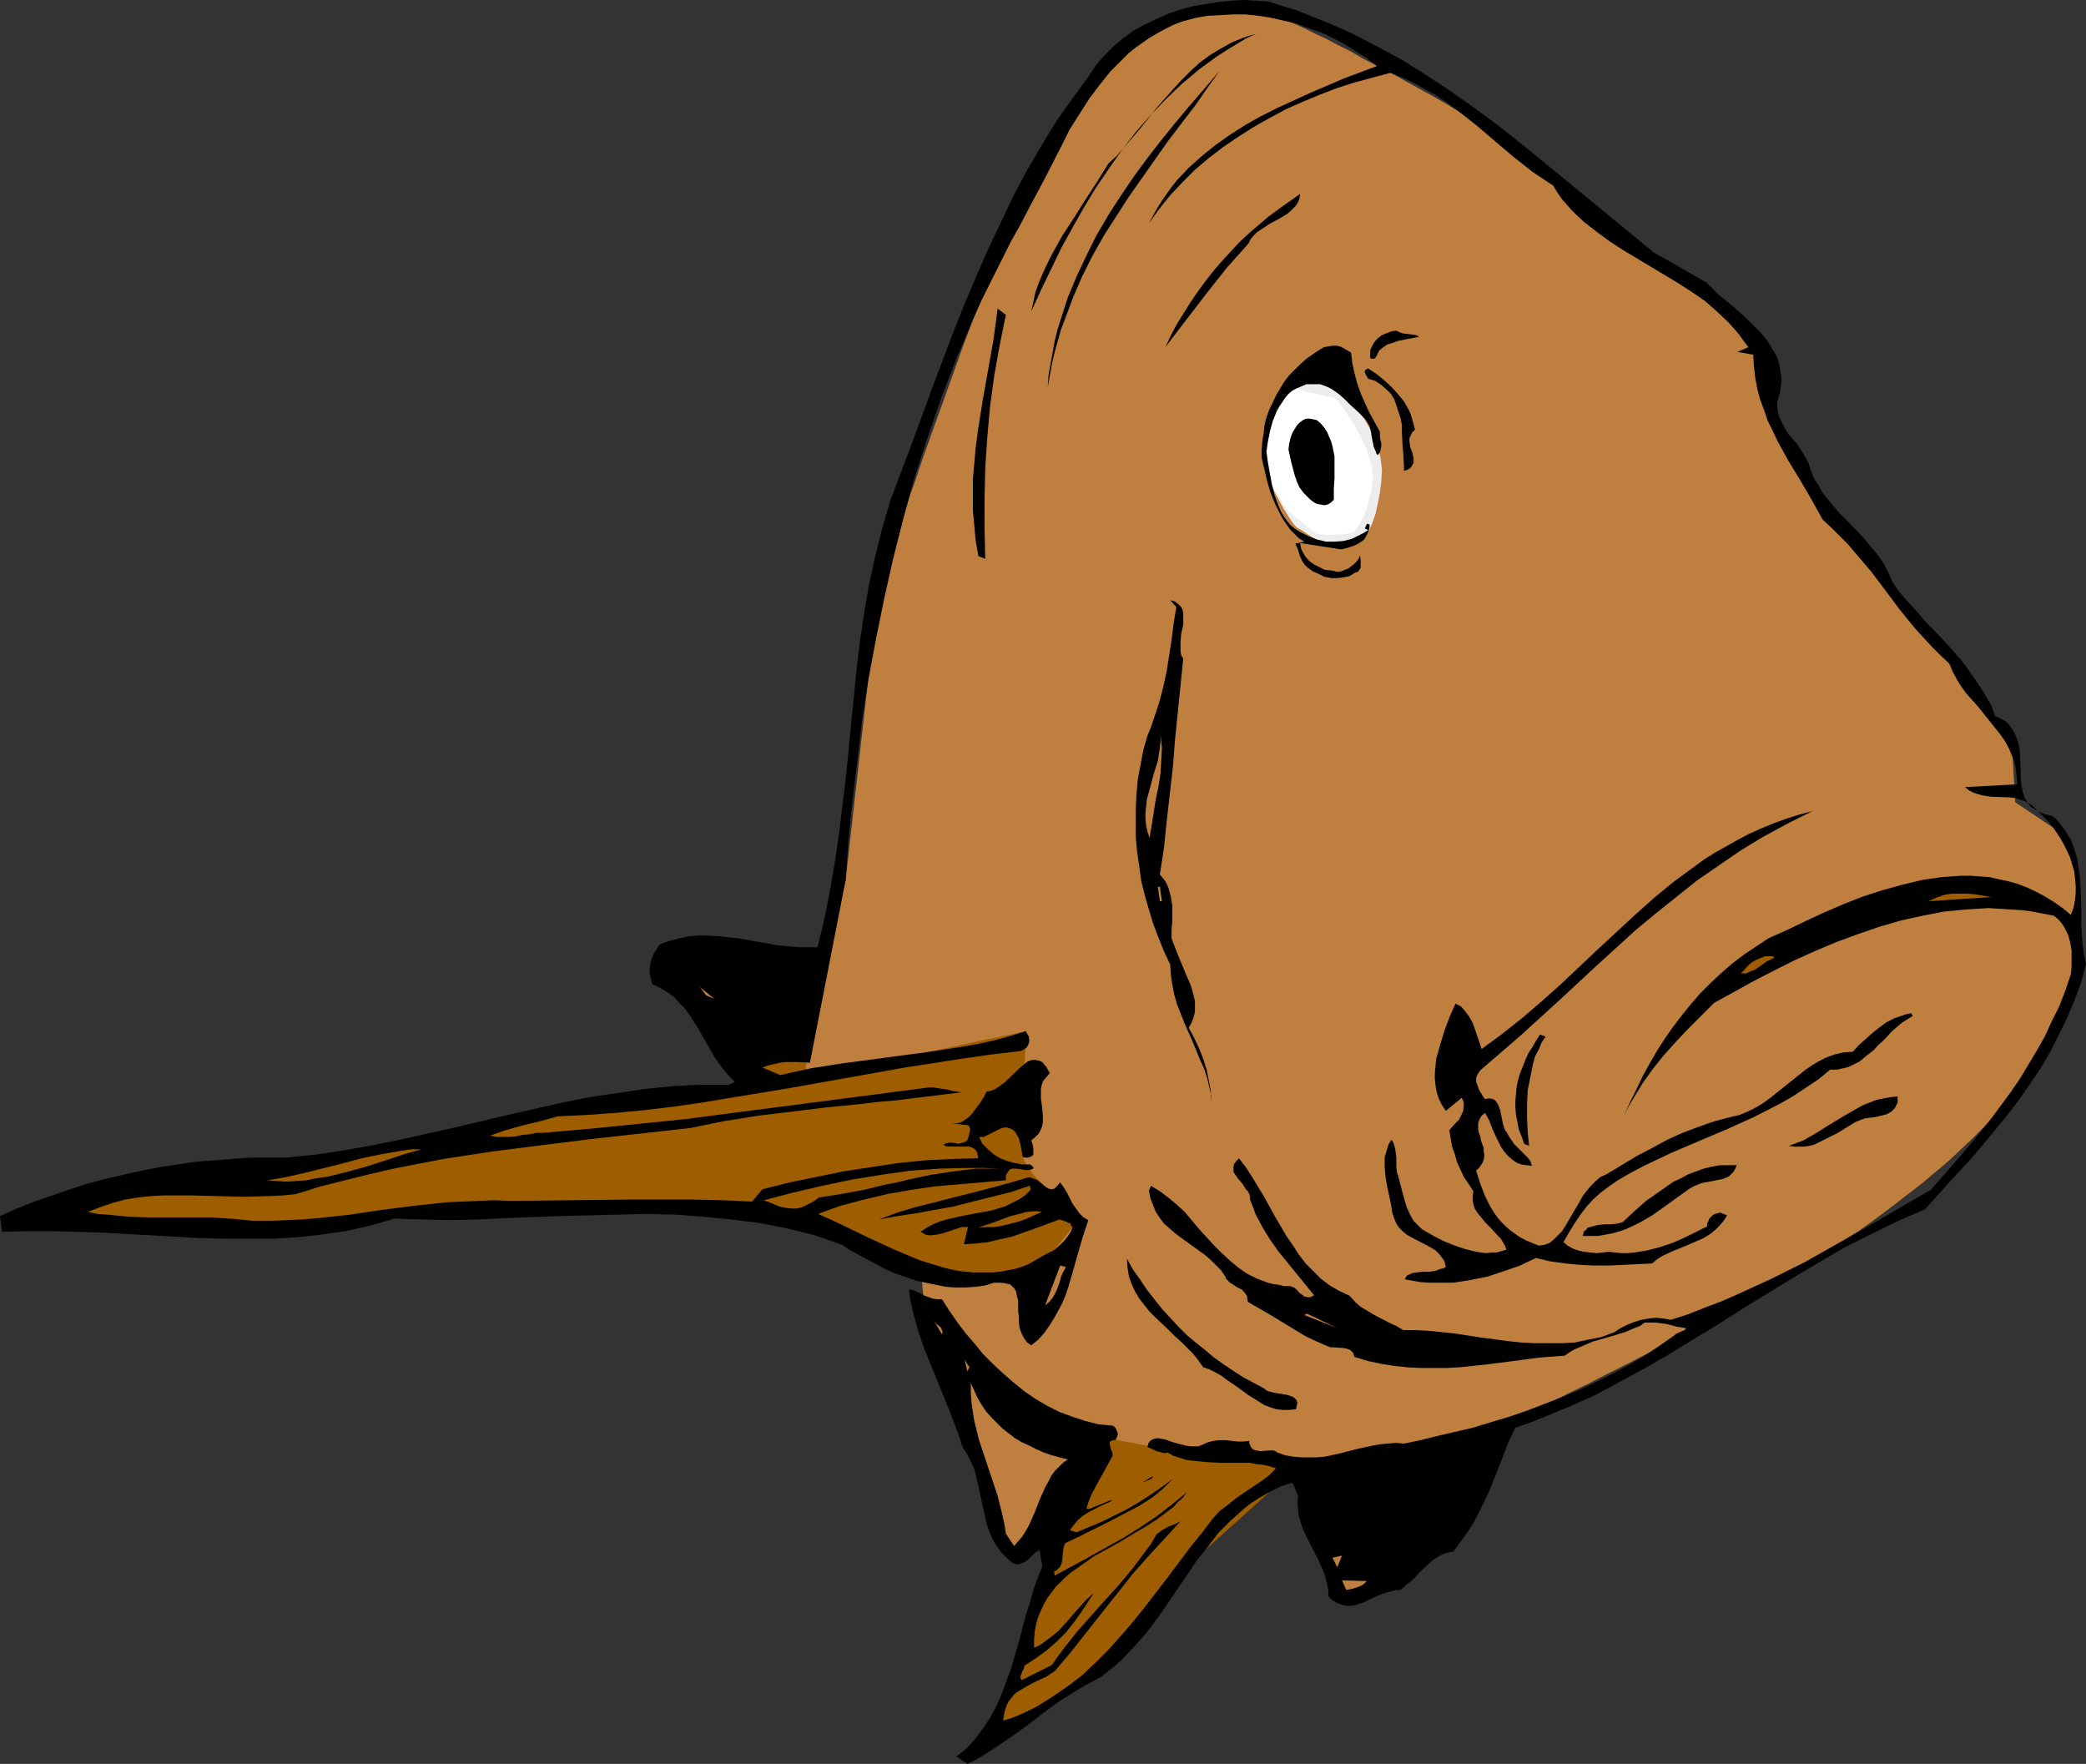 <?xml version="1.0" encoding="UTF-8" standalone="no"?>
<svg
   version="1.0"
   width="129.724mm"
   height="109.689mm"
   id="svg36"
   sodipodi:docname="Grouper 1.wmf"
   xmlns:inkscape="http://www.inkscape.org/namespaces/inkscape"
   xmlns:sodipodi="http://sodipodi.sourceforge.net/DTD/sodipodi-0.dtd"
   xmlns="http://www.w3.org/2000/svg"
   xmlns:svg="http://www.w3.org/2000/svg">
  <rect width="100%" height="100%" fill="#333333" stroke="none"/>
  <sodipodi:namedview
     id="namedview36"
     pagecolor="#ffffff"
     bordercolor="#000000"
     borderopacity="0.25"
     inkscape:showpageshadow="2"
     inkscape:pageopacity="0.0"
     inkscape:pagecheckerboard="0"
     inkscape:deskcolor="#d1d1d1"
     inkscape:document-units="mm" />
  <defs
     id="defs1">
    <pattern
       id="WMFhbasepattern"
       patternUnits="userSpaceOnUse"
       width="6"
       height="6"
       x="0"
       y="0" />
  </defs>
  <path
     style="fill:#9e5e00;fill-opacity:1;fill-rule:evenodd;stroke:none"
     d="m 259.368,329.43 -9.05,26.658 -8.726,30.213 -11.312,25.85 6.949,-4.524 v -0.162 l 0.323,-0.162 0.323,-0.162 0.485,-0.323 0.646,-0.485 0.808,-0.646 0.808,-0.485 0.97,-0.646 0.97,-0.808 1.131,-0.808 2.262,-1.616 2.586,-1.939 2.586,-1.777 5.171,-4.039 2.586,-1.777 2.262,-1.777 0.97,-0.808 0.97,-0.646 0.808,-0.808 0.808,-0.485 0.485,-0.646 0.485,-0.485 0.485,-0.323 0.162,-0.323 0.485,-0.646 0.646,-0.969 0.646,-0.969 0.97,-1.293 0.97,-1.293 0.97,-1.454 2.262,-3.07 2.262,-2.908 0.808,-1.293 0.97,-1.131 0.646,-0.969 0.646,-0.808 0.162,-0.162 0.162,-0.323 v 0 l 0.162,-0.162 24.402,-21.973 -17.776,-6.947 z"
     id="path1" />
  <path
     style="fill:#9e5e00;fill-opacity:1;fill-rule:evenodd;stroke:none"
     d="m 239.653,238.792 -36.36,5.655 -30.219,4.524 5.979,6.947 -25.533,1.131 -0.162,0.162 h -0.485 l -0.808,0.162 -0.97,0.323 -1.454,0.323 -1.616,0.323 -1.778,0.485 -2.262,0.323 -2.424,0.646 -2.586,0.485 -2.909,0.646 -3.07,0.646 -3.394,0.646 -3.555,0.808 -3.717,0.646 -3.878,0.808 -2.101,0.323 -2.101,0.485 -2.262,0.323 -2.424,0.485 -4.848,0.969 -5.171,0.969 -10.504,1.939 -5.171,1.131 -5.01,0.808 -4.848,0.969 -2.262,0.485 -2.101,0.323 -2.101,0.485 -1.939,0.323 -1.778,0.323 -1.616,0.323 -1.616,0.323 -1.293,0.162 -1.293,0.323 -0.97,0.162 -0.808,0.162 -0.485,0.162 h -0.323 -0.162 l -43.47,8.563 7.434,2.908 39.592,1.131 h 0.323 0.162 0.485 l 0.323,-0.162 h 0.646 l 1.293,-0.162 1.616,-0.162 1.939,-0.162 2.101,-0.162 2.424,-0.162 2.586,-0.323 2.586,-0.162 5.818,-0.323 5.818,-0.485 5.656,-0.323 h 1.454 l 1.616,-0.162 3.232,-0.162 3.717,-0.162 3.878,-0.162 16.483,-0.485 3.878,-0.323 h 3.717 l 3.394,-0.162 3.07,-0.162 h 1.454 l 1.131,-0.162 h 1.293 0.97 0.808 l 0.646,-0.162 h 0.485 0.323 2.586 0.97 l 1.131,0.162 h 1.293 1.454 l 2.909,0.323 3.394,0.162 6.949,0.323 3.555,0.323 3.394,0.162 3.07,0.162 1.454,0.162 1.293,0.162 h 1.293 1.131 l 0.97,0.162 h 0.808 l 0.646,0.162 h 0.485 0.485 l 22.139,7.27 16.645,7.917 21.816,-2.1 12.766,-15.995 -6.464,-9.855 v 0 l -0.162,-0.162 -0.162,-0.485 -0.162,-0.485 -0.162,-0.646 -0.162,-0.808 -0.323,-1.454 -0.162,-1.777 -0.323,-1.777 0.162,-1.777 0.162,-0.808 0.162,-0.646 0.323,-0.808 0.162,-0.969 0.162,-1.293 0.162,-1.293 0.323,-3.231 0.162,-3.231 0.162,-3.07 v -1.454 l 0.162,-1.131 v -1.131 -0.808 -0.646 0 z"
     id="path2" />
  <path
     style="fill:#bf7f3f;fill-opacity:1;fill-rule:evenodd;stroke:none"
     d="m 190.526,236.692 8.242,-29.889 7.595,-67.695 v -0.162 -0.162 l 0.162,-0.162 0.162,-0.485 0.162,-0.485 0.162,-0.485 0.162,-0.808 0.323,-0.646 0.323,-0.969 0.323,-0.969 0.323,-0.969 0.323,-1.131 0.808,-2.585 0.97,-2.585 0.97,-3.07 1.131,-3.231 1.131,-3.554 1.293,-3.554 1.293,-3.878 1.293,-3.716 1.454,-4.039 1.454,-4.039 5.979,-16.641 3.07,-8.078 1.454,-3.878 1.616,-3.716 1.293,-3.716 1.454,-3.393 1.454,-3.231 1.293,-2.908 1.293,-2.747 1.131,-2.423 1.131,-2.1 0.485,-0.808 0.485,-0.969 4.04,-6.301 3.717,-6.301 2.101,-3.07 1.939,-2.908 2.101,-2.747 1.939,-2.747 2.101,-2.585 2.262,-2.262 2.262,-2.1 2.262,-1.939 2.424,-1.616 2.586,-1.454 2.586,-0.969 1.454,-0.485 1.454,-0.323 1.293,-0.323 1.131,-0.323 1.293,-0.323 0.97,-0.323 0.97,-0.162 0.97,-0.485 1.454,-0.485 1.616,-0.485 1.454,-0.323 1.454,-0.323 1.778,0.162 0.97,0.162 0.97,0.162 1.131,0.323 1.293,0.323 1.293,0.485 1.454,0.485 1.616,0.646 1.778,0.808 1.939,0.808 2.101,0.969 2.262,1.131 2.424,1.131 2.747,1.454 2.909,1.454 3.07,1.777 3.394,1.777 3.555,1.777 3.394,1.939 3.232,1.777 3.232,1.777 3.07,1.777 2.909,1.777 2.909,1.777 2.747,1.777 2.586,1.616 2.586,1.616 2.424,1.616 2.262,1.616 2.262,1.616 2.101,1.454 2.101,1.293 1.778,1.454 1.778,1.293 1.778,1.293 1.454,1.131 1.454,1.131 1.293,0.969 1.293,0.969 1.131,0.969 0.97,0.808 0.97,0.646 0.646,0.646 0.646,0.646 0.646,0.323 0.323,0.485 0.323,0.323 h 0.162 v 0.162 l 20.846,17.287 14.221,10.825 -0.808,8.886 2.747,12.925 14.059,21.326 40.077,48.631 0.808,14.702 9.373,6.301 v 0.162 l 0.162,0.162 0.323,0.323 0.162,0.323 0.323,0.485 0.485,0.646 0.808,1.454 0.808,1.616 0.808,1.939 0.646,1.939 0.323,2.1 0.162,2.262 0.162,2.262 0.162,2.423 0.162,2.423 v 2.1 0.969 1.454 l 0.162,0.485 v 0.323 0.162 l -0.162,0.485 v 0.646 0.808 l -0.162,1.131 -0.162,1.131 -0.162,1.293 -0.162,1.454 -0.485,3.07 -0.485,3.07 -0.646,2.747 -0.485,1.293 -0.323,1.131 -0.323,0.646 -0.323,0.808 -0.485,0.808 -0.485,0.969 -0.485,1.131 -0.808,1.293 -0.808,1.454 -0.97,1.454 -1.131,1.616 -1.131,1.616 -1.454,1.777 -1.454,1.939 -1.616,1.939 -1.778,2.1 -1.939,2.1 -2.101,2.262 -2.262,2.262 -2.424,2.423 -2.747,2.585 -2.747,2.585 -3.07,2.585 -3.07,2.585 -3.555,2.747 -3.555,2.747 -3.878,2.908 -4.04,2.908 -4.363,2.747 -4.525,3.07 -4.686,2.908 -5.01,3.07 -5.333,3.07 -5.494,3.07 -5.494,3.07 -5.333,2.747 -5.171,2.747 -4.848,2.585 -4.686,2.423 -4.525,2.262 -4.363,2.262 -4.04,1.939 -3.878,1.939 -3.717,1.777 -3.555,1.616 -3.394,1.616 -3.07,1.454 -3.07,1.293 -2.747,1.293 -2.586,0.969 -2.424,1.131 -2.262,0.969 -2.101,0.808 -1.939,0.808 -1.778,0.646 -1.454,0.646 -1.454,0.485 -1.293,0.485 -1.131,0.323 -0.97,0.323 -0.808,0.323 -0.646,0.162 -0.485,0.162 -0.323,0.162 h -0.162 -0.162 l -42.824,-4.847 -25.694,-4.847 h -0.162 l -0.323,-0.323 -0.646,-0.162 -0.97,-0.323 -1.131,-0.485 -1.131,-0.485 -2.747,-1.293 -2.909,-1.293 -2.747,-1.293 -1.131,-0.485 -1.131,-0.646 -0.97,-0.646 -0.646,-0.485 -0.323,-0.162 -0.323,-0.485 -0.485,-0.485 -0.646,-0.485 -0.485,-0.646 -0.808,-0.808 -1.454,-1.454 -1.616,-1.777 -1.778,-1.939 -3.717,-4.039 -1.939,-2.1 -1.778,-1.777 -1.454,-1.777 -1.454,-1.616 -0.646,-0.646 -0.646,-0.646 -0.485,-0.646 -0.323,-0.485 -0.485,-0.323 -0.162,-0.162 -0.162,-0.323 v 0 l -0.808,-8.078 24.563,4.201 11.15,-14.056 0.97,-3.393 v -0.162 l -0.485,-0.162 -0.485,-0.485 -0.808,-0.485 -0.808,-0.646 -0.97,-0.808 -0.97,-0.808 -1.131,-0.969 -2.262,-2.1 -2.101,-2.1 -0.808,-1.131 -0.808,-1.131 -0.646,-1.131 -0.485,-1.131 -0.162,-1.131 -0.323,-1.131 -0.162,-2.423 v -2.585 l 0.162,-2.585 0.323,-2.1 0.162,-0.969 v -0.808 l 0.162,-0.646 0.162,-0.485 v -0.323 -0.162 l 0.485,-14.056 -51.874,10.986 z"
     id="path3" />
  <path
     style="fill:#000000;fill-opacity:1;fill-rule:evenodd;stroke:none"
     d="m 401.091,66.403 1.454,1.454 1.454,1.454 1.778,1.454 1.616,1.293 3.394,3.07 1.616,1.616 1.616,1.616 1.293,1.616 1.131,1.777 1.131,1.939 0.646,1.939 0.323,2.1 0.162,0.969 v 1.131 l -0.162,1.131 -0.162,1.131 -0.323,1.293 -0.323,1.131 v 1.293 l 0.162,1.131 0.323,1.131 0.485,0.969 0.97,1.939 1.293,1.777 1.454,1.616 1.131,1.777 1.131,1.939 0.485,0.969 0.323,1.131 0.808,2.1 1.131,1.777 0.97,1.777 1.293,1.616 2.586,3.07 2.909,2.908 2.747,2.908 2.586,3.07 1.293,1.616 1.131,1.777 0.97,1.939 0.808,1.939 1.454,2.1 1.616,1.939 3.232,3.554 1.616,1.939 1.778,1.777 3.394,3.554 3.232,3.716 1.454,1.939 1.454,2.1 1.454,2.1 1.293,2.1 1.293,2.262 0.97,2.585 1.131,0.485 0.97,0.485 0.808,0.646 0.646,0.808 0.485,0.646 0.485,0.808 0.323,0.808 0.323,0.808 0.485,1.616 0.162,1.939 0.162,3.554 v 1.939 l 0.162,1.616 0.323,1.616 0.485,1.454 0.485,0.808 0.485,0.646 0.485,0.646 0.808,0.485 0.808,0.485 0.97,0.485 1.131,0.323 1.293,0.323 0.97,0.808 0.808,0.969 1.454,1.939 1.131,1.939 0.808,2.1 0.646,2.1 0.323,2.1 0.323,2.262 0.162,2.262 0.162,4.524 v 4.685 l 0.162,2.262 0.162,2.262 0.323,2.262 0.485,2.262 -1.131,4.362 -1.616,4.362 -1.778,4.201 -1.939,3.878 -1.939,3.878 -2.262,3.878 -2.424,3.554 -2.424,3.554 -2.586,3.393 -2.747,3.393 -5.494,6.624 -5.818,6.301 -5.656,6.301 -6.302,2.747 -6.302,3.07 -6.141,3.07 -5.818,3.393 -5.979,3.554 -5.818,3.554 -5.818,3.554 -5.818,3.716 -11.635,7.109 -5.818,3.393 -5.979,3.231 -5.979,3.231 -6.141,2.747 -6.302,2.585 -3.232,1.293 -3.232,1.131 -1.778,3.716 -1.454,3.878 -2.909,7.27 -1.778,3.716 -1.778,3.554 -1.131,1.777 -1.131,1.616 -1.293,1.777 -1.293,1.777 -0.97,0.162 -1.131,0.323 -0.808,0.323 -0.808,0.485 -1.454,0.969 -2.909,2.747 -1.293,1.454 -1.616,1.293 -1.454,1.293 h -1.131 l -1.131,0.323 -2.262,0.646 -2.101,0.969 -2.101,0.969 -0.97,0.323 -0.97,0.323 -1.131,0.162 h -0.97 l -1.131,-0.323 -0.97,-0.323 -1.131,-0.646 -0.97,-0.969 v -1.454 l -0.323,-1.454 -0.323,-1.454 -0.485,-1.454 -1.293,-2.908 -1.454,-2.747 -1.454,-2.908 -0.646,-1.454 -0.485,-1.454 -0.485,-1.616 -0.162,-1.454 -0.162,-1.616 0.162,-1.616 -1.293,-3.07 -2.262,0.646 -2.101,0.969 -1.778,0.969 -1.939,1.131 -1.778,1.131 -1.616,1.293 -1.616,1.454 -1.454,1.293 -2.909,2.908 -2.586,3.393 -2.586,3.231 -2.262,3.393 -2.424,3.554 -2.424,3.554 -2.262,3.231 -2.586,3.393 -2.747,3.07 -2.747,2.908 -1.616,1.454 -1.616,1.293 -1.616,1.293 -1.778,0.969 -2.101,1.131 -1.939,1.131 -3.878,2.423 -3.555,2.585 -3.555,2.747 -3.555,2.585 -3.555,2.423 -3.717,2.423 -1.939,1.131 -1.939,0.969 -2.586,-1.777 1.293,-0.969 1.131,-0.969 2.101,-2.262 1.778,-2.423 1.616,-2.423 1.454,-2.747 1.293,-2.908 1.131,-3.07 1.131,-3.07 1.778,-6.139 1.616,-6.139 0.97,-3.07 0.808,-2.908 0.97,-2.747 1.131,-2.747 -0.646,-3.878 -0.646,0.323 -0.646,0.485 -0.646,0.646 -0.646,0.646 -0.808,0.646 -0.808,0.323 -0.97,0.323 -0.485,-0.162 -0.646,-0.162 -1.454,-1.293 -1.293,-1.293 -1.131,-1.616 -0.97,-1.616 -0.646,-1.616 -0.646,-1.777 -0.808,-3.716 -0.808,-3.716 -0.808,-3.554 -0.485,-1.939 -0.808,-1.777 -0.808,-1.616 -1.131,-1.777 -1.454,-4.362 -1.778,-4.524 -3.717,-9.209 -1.939,-4.685 -1.616,-4.685 -0.646,-2.423 -0.646,-2.423 -0.485,-2.262 -0.323,-2.423 1.131,0.162 0.97,0.485 0.808,0.323 0.808,0.485 0.97,0.323 0.808,0.323 1.131,0.162 h 1.131 l 1.778,2.747 1.778,2.585 1.939,2.585 2.101,2.423 2.101,2.585 2.262,2.262 2.424,2.262 2.424,2.1 2.586,2.1 2.586,1.777 2.747,1.616 2.909,1.454 3.07,1.131 2.909,0.969 3.232,0.808 3.394,0.323 0.323,0.323 0.323,0.323 0.162,0.485 0.162,0.323 0.162,0.485 -0.162,0.485 -0.162,0.485 -0.323,0.485 h -0.485 l -0.485,0.162 -0.162,0.162 -0.162,0.162 v 0.485 l 0.162,0.646 0.162,0.646 0.323,0.646 v 0.646 0.323 l -0.162,0.162 -0.97,1.777 -0.808,1.454 -1.616,2.908 -1.454,2.747 -0.646,1.616 -0.485,1.616 h 0.808 l 0.646,-0.323 1.616,-0.646 1.616,-0.646 0.646,-0.323 h 0.808 l -2.909,1.293 -2.747,1.454 -1.293,0.808 -1.131,0.969 -0.97,1.131 -0.97,1.293 1.616,0.485 3.07,-1.293 3.07,-1.293 2.909,-1.454 2.909,-1.454 2.747,-1.616 2.747,-1.777 2.586,-1.777 2.586,-1.939 -1.131,1.131 -1.131,1.131 -1.293,1.131 -1.454,1.131 -3.07,1.939 -3.394,1.777 -3.394,1.777 -7.11,3.554 -3.394,1.616 -0.323,0.969 -0.162,0.969 -0.162,1.939 -0.162,0.808 -0.323,0.808 -0.646,0.646 -0.323,0.323 -0.485,0.162 0.162,0.969 8.08,-4.362 4.04,-2.262 4.04,-2.262 3.878,-2.423 3.878,-2.585 3.555,-2.747 3.555,-2.908 -0.97,1.293 -1.131,0.969 -0.97,1.131 -1.293,0.969 -2.586,1.939 -2.747,1.777 -3.07,1.777 -2.909,1.777 -6.141,3.393 -2.747,1.939 -2.747,1.939 -1.293,1.131 -1.131,1.131 -1.131,1.131 -0.97,1.293 -0.97,1.293 -0.808,1.454 -0.646,1.454 -0.646,1.454 -0.485,1.616 -0.323,1.777 -0.162,1.939 v 1.939 l 1.131,-0.485 0.97,-0.646 1.939,-1.454 1.778,-1.454 1.616,-1.777 3.232,-3.716 1.616,-1.777 1.778,-1.616 -1.454,2.262 -1.616,2.423 -1.616,2.262 -1.939,2.423 -2.101,2.1 -2.424,2.1 -2.424,1.777 -2.747,1.777 -0.162,0.808 -0.323,0.485 -0.162,0.485 -0.323,0.808 v 0.323 l 0.323,0.485 7.11,-3.554 1.454,-2.1 1.454,-1.939 3.07,-3.878 6.464,-7.27 3.232,-3.554 3.232,-3.878 2.909,-3.878 1.454,-1.939 1.293,-2.262 0.646,-0.485 0.646,-0.485 1.454,-0.808 1.616,-0.646 1.293,-0.646 -3.717,4.039 -3.717,4.039 -3.878,4.362 -3.555,4.524 -3.717,4.685 -3.717,4.685 -3.555,4.524 -3.717,4.362 -1.939,1.293 -2.101,0.969 -1.939,0.969 -1.939,1.131 -0.808,0.485 -0.808,0.646 -0.646,0.808 -0.646,0.808 -0.485,0.969 -0.323,0.969 -0.323,1.293 -0.162,1.293 2.101,-0.646 1.939,-0.808 2.101,-0.969 1.939,-0.969 3.555,-2.262 3.555,-2.423 3.394,-2.585 3.07,-2.908 3.07,-3.07 2.909,-3.231 2.909,-3.393 2.747,-3.393 5.333,-6.947 5.333,-7.109 2.747,-3.393 2.586,-3.393 1.616,-1.777 1.939,-1.454 1.778,-1.454 2.101,-1.454 3.878,-2.585 1.939,-1.454 1.616,-1.616 -1.454,-0.485 -1.454,-0.323 -1.616,-0.162 -1.616,-0.323 h -3.394 -3.232 l -3.394,-0.162 -3.232,-0.323 -1.616,-0.162 -1.454,-0.485 -1.616,-0.485 -1.454,-0.808 -0.646,0.162 -0.646,-0.162 -1.293,-0.323 -1.293,-0.646 -0.485,-0.162 -0.323,-0.162 0.162,-0.808 0.485,-0.646 0.485,-0.323 0.485,-0.162 0.808,-0.162 0.808,0.162 0.97,0.162 0.808,0.323 0.97,0.323 1.131,0.323 1.939,0.485 0.97,0.162 h 0.97 0.97 l 0.808,-0.323 1.454,-0.646 1.293,-0.323 1.454,-0.162 h 1.454 l 1.293,0.162 1.454,0.162 h 1.293 l 1.454,-0.162 v 0.646 l 0.323,0.646 0.162,0.323 0.323,0.323 0.323,0.162 0.485,0.162 0.97,0.162 2.101,-0.162 h 0.97 l 0.485,0.162 0.485,0.323 1.778,0.646 1.939,0.323 1.778,0.162 h 1.939 1.778 l 1.939,-0.162 3.717,-0.808 3.717,-0.969 3.717,-0.808 1.778,-0.323 1.778,-0.162 1.939,-0.162 1.939,0.162 3.878,-0.808 3.878,-0.969 4.202,-0.969 4.202,-0.969 4.202,-1.293 4.363,-1.293 4.202,-1.454 4.202,-1.616 4.202,-1.616 4.202,-1.777 4.04,-1.939 3.878,-1.939 3.878,-2.1 3.555,-2.1 3.555,-2.423 3.232,-2.262 0.323,-0.323 0.485,-0.162 0.323,-0.162 0.323,-0.162 0.808,-0.323 0.162,-0.162 0.162,-0.323 -0.97,-0.162 -1.131,-0.162 -2.424,-0.646 -2.586,-0.323 h -1.293 -1.293 l -1.131,0.808 -1.293,0.485 -2.262,0.969 -4.848,1.454 -2.424,0.646 -2.262,0.969 -2.262,0.969 -1.131,0.646 -1.131,0.808 -6.141,0.485 -6.141,0.808 -6.302,0.808 -6.141,0.646 -3.07,0.162 h -3.07 -3.07 l -3.07,-0.162 -3.07,-0.323 -3.07,-0.485 -3.07,-0.646 -3.232,-0.969 -0.162,-0.485 -0.162,-0.485 -0.323,-0.323 -0.323,-0.323 -0.808,-0.323 -0.808,-0.162 -2.101,-0.162 h -0.97 l -0.808,-0.323 -2.586,-1.131 -2.424,-1.131 -4.525,-2.747 -4.525,-2.747 -2.262,-1.293 -2.262,-1.293 -0.162,-0.646 v -0.646 l -0.323,-0.485 -0.323,-0.485 -0.646,-0.646 -0.97,-0.485 -1.778,-1.131 -0.646,-0.646 -0.323,-0.323 -0.162,-0.485 -0.97,-1.454 -1.293,-1.293 -1.131,-1.131 -1.293,-1.131 -2.909,-2.1 -2.909,-2.1 -1.293,-0.969 -1.293,-1.131 -1.293,-1.131 -0.97,-1.293 -0.97,-1.454 -0.646,-1.616 -0.646,-1.616 -0.323,-1.777 0.485,-1.131 2.101,1.293 1.939,1.454 1.939,1.616 1.939,1.777 3.394,4.039 3.555,3.878 1.778,1.777 1.939,1.777 1.939,1.616 2.101,1.454 2.262,1.131 1.293,0.485 1.293,0.485 1.293,0.323 1.293,0.162 1.293,0.323 h 1.454 l 0.808,0.323 0.646,0.485 0.485,0.646 0.646,0.485 0.646,0.485 0.808,0.162 h 0.646 l 0.323,-0.162 0.485,-0.323 -4.202,-5.17 -2.101,-2.585 -2.101,-2.585 -1.939,-2.747 -1.778,-2.908 -1.616,-3.07 -0.646,-1.777 -0.646,-1.616 v -0.646 l -0.162,-0.646 -0.323,-0.646 -0.485,-0.485 -0.808,-1.293 -0.97,-1.131 -0.808,-1.131 -0.323,-0.485 v -0.646 -0.646 l 0.162,-0.646 0.485,-0.646 0.646,-0.646 1.616,2.1 1.454,2.262 2.747,4.524 2.586,4.685 2.747,4.685 1.454,2.1 1.454,2.262 1.616,2.1 1.778,1.777 1.778,1.777 2.101,1.616 2.262,1.293 2.424,1.131 1.293,1.454 1.293,1.131 1.616,0.969 1.616,0.969 3.394,1.777 1.778,0.808 1.616,0.969 h 3.07 l 3.07,0.162 6.141,0.646 6.302,0.969 6.141,0.808 3.07,0.323 3.232,0.162 h 3.07 3.07 l 3.07,-0.162 3.07,-0.646 3.232,-0.646 3.07,-1.131 1.454,-0.969 1.616,-0.808 1.616,-0.646 1.616,-0.485 1.778,-0.323 1.778,-0.162 1.616,0.162 1.778,0.323 4.04,-1.293 4.04,-1.616 3.878,-1.454 4.04,-1.777 3.878,-1.777 3.878,-1.777 7.757,-3.878 7.434,-4.201 7.434,-4.201 7.434,-4.362 7.272,-4.201 4.848,-5.493 4.848,-5.655 4.686,-5.816 2.262,-3.07 2.262,-3.07 2.101,-3.07 1.939,-3.231 1.939,-3.231 1.939,-3.393 1.616,-3.554 1.778,-3.554 1.454,-3.716 1.293,-3.878 0.162,-1.777 v -1.777 -1.939 l -0.323,-1.939 -0.485,-1.777 -0.808,-1.616 -0.485,-0.808 -0.646,-0.808 -0.646,-0.646 -0.808,-0.646 -2.586,-0.485 -2.424,-0.485 -2.586,-0.323 -2.586,-0.162 -2.586,-0.162 -2.586,-0.162 -5.171,0.323 -5.171,0.485 -5.01,0.969 -5.171,1.131 -5.01,1.454 -5.171,1.777 -4.848,1.777 -5.01,2.1 -5.01,2.262 -4.848,2.423 -4.686,2.423 -4.686,2.585 -4.686,2.585 -5.979,5.978 -2.909,3.07 -2.909,3.231 -2.586,3.231 -2.424,3.393 -2.262,3.716 -1.131,1.939 -0.97,1.939 1.454,-3.231 1.616,-3.231 1.454,-3.07 1.616,-2.908 1.778,-3.07 1.778,-2.747 1.939,-2.747 2.101,-2.747 2.101,-2.585 2.101,-2.423 2.424,-2.423 2.424,-2.262 2.586,-2.262 2.747,-2.1 2.909,-1.939 2.909,-1.939 4.363,-1.939 4.363,-2.1 4.525,-2.1 4.525,-1.939 4.525,-1.777 4.525,-1.454 4.686,-1.293 4.686,-1.131 2.262,-0.323 2.262,-0.323 2.262,-0.162 2.262,-0.162 h 2.262 l 2.262,0.162 2.262,0.162 2.101,0.485 2.262,0.485 2.262,0.646 2.101,0.808 2.101,0.969 2.101,1.131 2.101,1.293 2.101,1.454 1.939,1.616 0.646,-1.777 0.323,-1.777 0.162,-1.616 v -1.616 l -0.162,-1.777 -0.162,-1.616 -0.485,-1.616 -0.485,-1.616 -0.646,-1.454 -0.808,-1.616 -0.808,-1.454 -0.97,-1.454 -0.97,-1.454 -1.131,-1.293 -2.586,-2.585 -0.97,-0.969 -0.97,-0.646 -0.97,-0.485 -1.131,-0.323 -0.97,-0.323 -1.131,-0.162 -4.525,-0.162 -2.101,-0.323 -1.131,-0.323 -0.97,-0.323 -0.97,-0.485 -0.97,-0.808 12.282,-0.646 -0.162,-2.262 -0.323,-2.262 -0.646,-1.939 -0.808,-1.939 -0.97,-1.777 -1.131,-1.616 -1.293,-1.616 -1.293,-1.616 -2.586,-3.231 -2.747,-3.07 -1.293,-1.777 -0.97,-1.616 -0.97,-1.777 -0.808,-1.939 -2.101,-1.939 -1.939,-1.939 -3.878,-4.201 -3.555,-4.362 -3.394,-4.524 -3.394,-4.524 -3.717,-4.362 -1.778,-2.1 -1.939,-1.939 -1.939,-1.939 -2.101,-1.939 -2.586,-4.685 -2.747,-4.685 -2.747,-4.524 -2.586,-4.685 -1.131,-2.423 -1.131,-2.262 -0.808,-2.423 -0.97,-2.585 -0.646,-2.423 -0.485,-2.585 -0.323,-2.747 -0.162,-2.747 -3.717,-0.646 2.586,-1.131 -1.131,-1.454 -1.131,-1.616 -2.424,-2.747 -2.747,-2.585 -2.747,-2.423 -3.07,-2.1 -3.232,-2.1 -12.928,-7.755 -3.232,-2.1 -3.07,-2.262 -2.909,-2.262 -2.747,-2.585 -2.424,-2.747 -1.131,-1.616 -0.97,-1.616 -2.424,-1.616 -2.424,-1.616 -4.525,-3.554 -4.363,-3.716 -4.363,-3.716 -4.525,-3.554 -2.424,-1.777 -2.424,-1.616 -2.586,-1.454 -2.586,-1.454 -2.747,-1.293 -2.909,-1.131 -4.202,1.131 -4.202,1.131 -4.04,1.293 -4.202,1.616 -3.878,1.616 -4.04,1.777 -3.878,2.1 -3.717,2.1 -3.555,2.262 -3.555,2.423 -3.394,2.585 -3.232,2.747 -2.909,2.908 -2.909,3.07 -2.586,3.231 -2.424,3.393 0.97,-1.777 0.97,-1.777 1.131,-1.777 1.131,-1.616 1.131,-1.616 1.293,-1.616 2.747,-2.908 3.07,-2.747 3.232,-2.585 3.394,-2.423 3.555,-2.262 3.717,-2.1 3.878,-1.939 3.878,-1.777 3.878,-1.777 7.918,-3.393 7.757,-2.908 -2.586,-1.939 -2.586,-1.616 -2.586,-1.616 -2.747,-1.454 -2.747,-1.293 -2.909,-0.969 -2.909,-1.131 -2.909,-0.646 -2.909,-0.646 -2.909,-0.485 -3.07,-0.323 h -2.909 l -3.07,0.162 -2.909,0.162 -3.07,0.485 -2.909,0.808 -2.101,0.808 -1.939,0.969 -1.778,0.969 -1.939,1.131 -1.616,1.131 -1.616,1.131 -1.616,1.293 -1.454,1.454 -2.909,2.908 -2.586,3.231 -2.424,3.231 -2.262,3.554 -2.262,3.554 -1.939,3.878 -3.878,7.594 -4.04,7.594 -1.939,3.716 -2.101,3.716 -2.262,4.524 -2.262,4.524 -2.262,4.524 -2.101,4.685 -3.878,9.209 -3.555,9.209 -3.232,9.371 -3.07,9.371 -2.586,9.532 -2.424,9.532 -2.101,9.371 -1.939,9.532 -1.778,9.532 -1.454,9.371 -1.131,9.532 -1.131,9.371 -0.97,9.371 -0.646,9.371 -8.403,42.976 -2.747,-0.162 h -2.909 l -1.454,0.162 -1.293,0.323 -1.454,0.323 -1.293,0.485 4.202,1.777 3.555,-0.808 3.717,-0.808 7.272,-1.131 7.272,-0.969 7.272,-0.969 7.272,-0.969 7.11,-1.131 3.555,-0.646 3.555,-0.808 3.555,-0.969 3.555,-1.131 0.323,0.646 0.323,0.485 0.162,0.808 v 0.646 l -0.323,0.808 -0.323,0.485 -0.646,0.485 -0.808,0.323 -6.787,0.808 -6.787,0.969 -13.574,2.1 -13.574,2.423 -13.574,2.423 -13.736,2.262 -6.787,1.131 -6.787,0.969 -6.787,0.808 -6.787,0.646 -6.787,0.485 -6.787,0.323 -4.04,1.131 -4.04,0.969 -4.04,1.131 -1.939,0.646 -1.778,0.646 1.454,0.323 h 1.454 1.616 l 1.616,-0.162 1.454,-0.323 1.778,-0.162 1.454,-0.323 h 1.616 l 11.15,-0.969 11.15,-1.131 11.15,-1.131 11.15,-1.454 22.462,-2.908 22.301,-2.908 1.131,-0.162 h 1.131 l 2.262,0.323 1.131,0.162 1.131,0.323 2.262,0.323 -7.918,0.969 -7.918,0.969 -3.878,0.323 -4.04,0.485 -8.08,0.808 -7.918,0.969 -8.08,0.969 -8.08,1.293 -7.918,1.616 -23.27,2.585 -11.635,1.454 -11.474,1.454 -11.635,1.777 -5.818,1.131 -5.818,1.131 -5.656,1.293 -5.818,1.454 -5.818,1.454 -5.656,1.777 -3.07,0.323 -3.232,0.162 -6.141,0.162 -6.302,-0.162 -6.302,-0.162 h -3.07 -3.07 l -3.07,0.162 -2.909,0.323 -3.07,0.485 -2.909,0.808 -2.909,0.969 -2.909,1.131 2.262,0.485 2.424,0.162 4.686,0.485 4.848,0.162 h 4.848 10.019 l 4.848,0.323 5.01,0.485 h 3.717 l 3.878,-0.162 3.717,-0.162 3.878,-0.323 7.434,-0.808 7.595,-1.131 7.595,-0.969 7.595,-0.808 3.717,-0.162 3.717,-0.162 3.717,-0.162 3.878,0.162 14.221,-0.162 14.221,-0.162 h 14.221 l 7.11,0.162 6.949,0.323 2.424,-2.908 6.464,-1.616 6.302,-1.293 6.302,-1.293 6.302,-0.969 6.464,-0.969 6.302,-0.646 6.302,-0.323 6.302,-0.162 -0.162,-0.808 -0.162,-0.646 -0.323,-0.485 -0.323,-0.323 -0.646,-0.323 -0.485,-0.162 h -1.293 -0.646 -0.646 -1.293 -1.293 l -0.485,-0.162 -0.485,-0.323 0.808,-0.323 0.646,-0.162 1.454,0.162 0.646,0.162 0.646,-0.162 0.646,-0.162 0.808,-0.485 0.323,-0.969 0.162,-0.808 0.162,-0.485 v -0.485 l -0.162,-0.485 -0.323,-0.323 -3.717,-0.485 h 0.646 0.646 l 0.646,-0.162 0.646,-0.323 1.131,-0.808 0.97,-0.969 0.97,-1.293 0.97,-1.293 0.808,-1.293 0.646,-1.293 0.97,-0.162 1.131,-0.485 0.97,-0.646 1.131,-0.808 3.717,-3.554 0.97,-0.808 0.808,-0.646 0.97,-0.323 h 0.808 l 0.808,0.162 0.485,0.162 0.485,0.323 0.323,0.485 0.485,0.485 0.323,0.646 0.485,0.808 -0.808,0.969 -0.808,0.969 -0.323,0.969 -0.162,0.969 v 1.131 0.969 l 0.323,2.262 0.162,2.1 v 0.969 l -0.162,1.131 -0.323,0.808 -0.485,0.969 -0.808,0.808 -0.97,0.808 0.162,0.485 0.162,0.485 0.162,0.808 v 1.616 l -0.646,0.485 -0.646,0.162 h -0.646 -0.323 l -0.323,-0.323 -0.162,-1.293 -0.323,-1.454 -0.323,-1.454 -0.485,-0.808 -0.323,-0.646 -0.485,-0.485 -0.646,-0.323 -0.485,-0.162 -0.485,-0.162 -1.131,0.162 -0.97,0.485 -2.262,1.131 -0.97,0.485 h -0.646 -0.485 l 0.808,1.616 1.293,1.293 1.293,1.131 1.616,0.969 1.616,0.646 1.778,0.485 1.778,0.323 h 1.778 l 0.323,0.162 0.323,0.323 0.162,0.162 v 0.162 0.162 l -0.323,0.162 -0.485,0.162 h -1.131 l -0.97,-0.162 -1.131,-0.162 h -0.97 l -0.323,0.162 -0.323,0.162 -0.323,0.485 -0.323,0.485 -0.162,0.485 v 0.969 l -11.15,0.969 -5.656,0.485 -5.494,0.808 -5.494,0.969 -5.494,1.293 -5.494,1.454 -2.747,0.969 -2.586,0.969 2.909,1.293 2.747,1.293 5.979,2.908 5.979,2.747 3.07,1.293 3.07,1.293 3.07,0.969 3.232,0.969 3.07,0.646 3.232,0.323 h 3.232 1.616 l 1.616,-0.162 1.616,-0.323 1.778,-0.323 1.616,-0.485 1.616,-0.646 3.07,-1.777 3.07,-1.616 1.293,-1.131 1.131,-1.131 0.97,-1.293 0.485,-0.808 0.323,-0.969 -0.323,-0.323 -0.162,-0.485 -0.808,-0.323 -0.323,-0.162 -0.323,-0.162 h -0.162 l -0.97,-0.323 -5.656,2.1 -2.747,0.969 -2.747,0.969 -2.909,0.646 -2.747,0.646 -2.747,0.323 -2.909,0.162 0.97,-4.039 h -1.454 l -1.454,0.485 -1.454,0.485 -1.454,0.485 -1.454,0.323 -1.293,0.162 h -0.646 l -0.808,-0.162 -0.485,-0.323 -0.646,-0.323 1.454,-0.969 1.454,-0.808 1.616,-0.646 1.616,-0.485 3.555,-0.808 3.394,-0.646 3.555,-0.646 1.616,-0.485 1.616,-0.485 1.616,-0.808 1.616,-0.808 1.454,-0.969 1.293,-1.293 -0.162,-0.969 -4.363,1.454 -4.525,1.131 -4.525,1.131 -4.363,1.131 -4.525,0.808 -4.363,0.808 -4.363,0.646 -4.363,0.808 4.202,-1.616 4.363,-1.293 4.525,-1.131 4.363,-1.131 4.525,-1.131 4.363,-1.131 4.202,-1.131 4.363,-1.293 h 0.646 l 0.485,0.162 1.131,0.485 0.808,0.646 0.97,0.808 0.808,0.485 0.485,0.162 h 0.485 l 0.485,-0.162 0.323,-0.323 0.485,-0.485 0.485,-0.646 0.808,1.131 0.808,1.293 1.293,2.585 0.808,1.131 0.808,1.131 0.97,0.969 1.131,0.646 -1.293,3.878 -1.131,3.878 -1.131,4.039 -1.131,3.878 -0.646,1.939 -0.808,1.939 -0.97,1.777 -0.97,1.777 -1.131,1.777 -1.131,1.616 -1.454,1.616 -1.616,1.293 -0.485,-0.323 -0.485,-0.323 -0.808,-1.131 -0.485,-0.969 -0.485,-1.293 -0.162,-1.293 v -1.293 l -0.162,-1.293 v -1.293 -1.293 l -0.323,-1.131 -0.162,-0.969 -0.485,-0.808 -0.808,-0.808 -0.323,-0.162 -0.646,-0.162 -0.485,-0.162 h -0.646 -0.808 -0.97 l -2.101,0.646 -2.262,0.323 -2.424,0.162 h -2.262 l -2.262,-0.162 -2.424,-0.485 -2.424,-0.485 -2.262,-0.485 -2.262,-0.808 -2.424,-0.808 -2.262,-0.969 -2.101,-1.131 -2.101,-1.131 -2.101,-1.131 -2.101,-1.131 -1.939,-1.293 -3.232,-1.131 -3.232,-1.131 -3.232,-0.808 -3.232,-0.808 -3.394,-0.646 -3.232,-0.646 -6.626,-0.808 -6.626,-0.646 -6.464,-0.485 -6.626,-0.162 -6.626,0.162 -13.251,0.323 -13.251,0.485 -6.464,0.323 -6.626,0.162 -6.626,-0.162 -6.626,-0.162 -2.747,0.808 -2.909,0.808 -5.656,1.293 -5.656,0.808 -5.818,0.646 -5.656,0.323 h -5.818 -5.818 l -5.818,-0.162 -11.635,-0.646 -11.474,-0.646 -5.818,-0.162 -5.818,-0.162 H 6.141 L 0.485,289.523 0,285.807 l 4.04,-1.777 4.04,-1.616 4.202,-1.454 4.202,-1.454 4.04,-1.293 4.202,-1.131 4.202,-0.969 4.363,-0.969 4.202,-0.808 4.202,-0.646 4.202,-0.646 4.363,-0.323 4.202,-0.323 4.363,-0.323 h 4.202 4.202 l 6.464,-0.646 6.626,-0.969 6.464,-1.131 6.464,-1.293 13.09,-2.908 12.928,-3.07 12.928,-2.908 6.464,-1.293 6.464,-0.969 6.626,-0.969 6.464,-0.646 6.464,-0.323 h 6.626 l 1.454,-0.646 -1.293,-1.293 -1.131,-1.293 -1.131,-1.454 -1.131,-1.616 -1.939,-3.393 -0.97,-1.616 -0.97,-1.777 -2.101,-3.231 -1.131,-1.616 -1.293,-1.293 -1.293,-1.454 -1.616,-1.131 -1.616,-0.969 -1.778,-0.808 -0.323,-1.131 -0.323,-1.293 v -1.293 l 0.162,-1.131 0.323,-1.293 0.485,-1.131 0.646,-0.969 0.646,-1.131 2.262,-0.808 2.424,-0.646 2.262,-0.485 2.262,-0.162 h 2.262 l 2.424,0.162 4.686,0.485 4.525,0.808 4.686,0.808 4.686,0.485 h 2.262 2.424 l 1.616,-6.624 1.293,-6.624 1.131,-6.463 0.97,-6.624 0.808,-6.624 0.808,-6.463 1.293,-13.087 1.293,-13.087 0.808,-6.624 0.97,-6.463 1.131,-6.624 1.454,-6.624 1.616,-6.463 1.939,-6.624 5.01,-13.248 4.848,-13.248 5.01,-13.248 2.586,-6.463 2.747,-6.463 2.747,-6.301 2.909,-6.139 2.909,-6.139 3.232,-6.139 3.394,-5.816 3.555,-5.816 3.878,-5.493 3.878,-5.332 1.616,-2.423 1.939,-2.262 2.101,-2.1 2.262,-1.939 2.424,-1.777 2.586,-1.454 2.747,-1.293 2.909,-1.293 2.909,-0.969 2.909,-0.808 2.909,-0.485 3.07,-0.485 L 289.425,0.162 292.334,0 l 2.909,0.162 2.909,0.162 3.394,1.131 3.232,0.969 3.232,1.293 3.232,1.293 3.07,1.293 3.232,1.454 5.979,3.07 5.979,3.231 5.656,3.554 5.656,3.716 5.494,3.878 5.494,4.039 5.333,4.201 10.504,8.563 21.008,17.287 z"
     id="path4" />
  <path
     style="fill:#000000;fill-opacity:1;fill-rule:evenodd;stroke:none"
     d="m 242.4,73.189 0.485,-2.262 0.485,-2.262 0.808,-2.262 0.97,-2.262 0.97,-2.1 1.131,-2.262 2.424,-4.362 2.747,-4.201 2.747,-4.362 2.747,-4.201 2.586,-4.201 2.101,-1.939 1.939,-2.262 3.717,-4.362 3.717,-4.685 3.878,-4.362 1.939,-2.1 2.101,-2.1 2.101,-1.939 2.424,-1.777 2.424,-1.454 2.586,-1.454 2.747,-1.131 3.07,-0.969 -2.424,1.131 -4.525,2.747 -2.262,1.454 -4.202,3.07 -4.04,3.393 -3.717,3.554 -3.717,3.878 -3.394,3.878 -3.232,4.201 -3.07,4.362 -3.07,4.524 -2.747,4.524 -2.747,4.847 -2.586,4.685 -2.424,5.008 -2.424,5.008 z"
     id="path5" />
  <path
     style="fill:#000000;fill-opacity:1;fill-rule:evenodd;stroke:none"
     d="m 246.278,90.961 0.162,-2.747 0.97,-5.332 0.485,-2.747 0.646,-2.585 0.808,-2.585 1.616,-5.008 2.101,-5.008 2.262,-4.847 2.424,-4.847 2.747,-4.685 2.909,-4.524 3.07,-4.524 3.07,-4.201 3.394,-4.362 3.394,-4.201 3.394,-4.039 6.949,-8.078 -2.909,4.039 -2.909,4.201 -3.232,4.201 -3.07,4.039 -6.141,8.724 -3.07,4.362 -2.909,4.524 -2.909,4.524 -2.747,4.847 -2.424,4.847 -2.101,4.847 -1.939,5.17 -0.97,2.585 -1.454,5.17 -0.646,2.747 -0.485,2.747 z"
     id="path6" />
  <path
     style="fill:#000000;fill-opacity:1;fill-rule:evenodd;stroke:none"
     d="m 293.465,57.194 -2.586,2.908 -2.586,2.908 -4.848,6.139 -4.848,6.301 -4.686,6.139 1.293,-2.747 1.454,-2.747 1.616,-2.585 1.616,-2.585 1.778,-2.585 1.778,-2.423 1.778,-2.262 2.101,-2.423 1.939,-2.1 2.101,-2.262 2.262,-2.1 2.262,-1.939 2.262,-1.939 2.424,-1.777 5.01,-3.554 -0.162,1.131 -0.323,0.808 -0.485,0.808 -0.808,0.808 -0.646,0.646 -0.808,0.646 -1.939,1.131 -2.101,1.131 -1.939,1.293 -0.97,0.646 -0.808,0.808 -0.646,0.808 z"
     id="path7" />
  <path
     style="fill:#000000;fill-opacity:1;fill-rule:evenodd;stroke:none"
     d="m 333.542,79.167 -2.586,0.485 -2.424,0.485 -1.293,0.485 -1.131,0.323 -0.97,0.646 -0.97,0.808 -0.323,0.646 -0.323,0.646 -0.323,0.485 -0.323,0.162 h -0.323 l -0.485,-0.162 v -0.646 -0.646 -0.646 l 0.323,-0.646 0.485,-0.969 0.808,-0.969 0.97,-0.808 1.131,-0.485 1.293,-0.485 1.131,-0.162 0.646,0.323 0.808,0.323 1.454,0.162 1.293,0.162 0.646,0.162 z"
     id="path8" />
  <path
     style="fill:#000000;fill-opacity:1;fill-rule:evenodd;stroke:none"
     d="m 236.421,73.996 -1.454,7.109 -1.293,7.27 -0.97,7.109 -0.646,7.27 -0.485,7.109 -0.162,7.109 v 7.27 l 0.162,7.109 -1.616,-0.646 -0.646,-3.716 -0.323,-3.554 -0.323,-3.554 v -3.716 -3.554 l 0.323,-3.554 0.323,-3.716 0.485,-3.716 1.131,-7.27 2.586,-14.541 0.97,-7.27 z"
     id="path9" />
  <path
     style="fill:#000000;fill-opacity:1;fill-rule:evenodd;stroke:none"
     d="m 425.977,190.646 -5.818,2.908 -5.656,3.07 -5.333,3.231 -5.171,3.554 -5.171,3.554 -4.848,3.878 -4.848,3.878 -4.686,3.878 -9.05,8.24 -9.05,8.401 -9.05,8.24 -4.686,4.039 -4.686,4.039 -0.323,0.485 -0.323,0.485 -0.323,0.808 v 0.969 l 0.323,0.808 0.323,0.969 0.485,0.808 0.485,0.808 0.485,0.646 0.646,-0.162 h 0.646 l 0.646,0.162 0.485,0.323 0.323,0.485 0.323,0.485 0.485,1.293 0.323,1.616 0.323,1.616 0.485,1.454 0.485,0.646 0.323,0.646 0.646,0.969 0.646,0.969 1.616,1.616 0.808,0.808 0.808,0.808 0.646,0.808 0.323,1.131 -1.293,-0.162 -1.131,-0.162 -0.97,-0.323 -0.97,-0.646 -0.808,-0.646 -0.808,-0.808 -0.646,-0.808 -0.646,-0.969 -0.97,-1.939 -0.97,-2.1 -0.808,-2.1 -0.97,-1.777 -0.808,0.646 -0.485,0.808 -0.323,0.808 v 0.808 0.808 l 0.162,0.808 0.323,0.808 0.162,0.969 0.646,1.777 v 0.808 l 0.162,0.969 -0.162,0.969 -0.323,0.808 -0.646,0.969 -0.808,0.808 0.97,3.07 1.131,2.908 1.293,2.585 0.808,1.293 0.808,1.131 0.97,1.131 0.97,0.969 1.131,0.969 1.131,0.808 1.131,0.808 1.293,0.646 1.454,0.646 1.616,0.646 1.293,-0.162 1.293,-0.485 0.97,-0.808 0.97,-0.969 0.97,-0.969 0.808,-1.293 1.616,-2.747 1.616,-2.747 0.808,-1.454 0.97,-1.293 0.97,-1.131 1.131,-1.131 1.131,-0.969 1.454,-0.646 6.949,-4.201 3.717,-1.939 3.555,-1.939 3.555,-1.616 3.878,-1.454 3.717,-1.293 3.717,-0.969 2.101,-0.485 1.939,-0.808 1.939,-0.969 1.616,-0.969 1.778,-1.293 1.616,-1.293 6.464,-5.17 1.616,-1.131 1.616,-0.969 1.939,-0.969 1.778,-0.646 2.101,-0.485 2.262,-0.162 1.293,-1.454 1.616,-1.454 1.616,-1.454 1.616,-1.293 1.778,-1.293 1.939,-0.969 1.939,-0.646 0.97,-0.323 0.97,-0.162 0.323,0.646 -1.293,0.808 -1.293,0.808 -2.262,1.939 -2.101,2.262 -1.131,0.969 -0.97,1.131 -2.262,1.777 -1.131,0.969 -1.293,0.646 -1.293,0.646 -1.293,0.323 -1.454,0.323 h -1.616 l -2.747,2.262 -2.909,1.939 -2.909,1.939 -3.07,1.777 -6.302,3.231 -6.464,2.908 -6.464,2.747 -6.464,2.747 -6.464,3.07 -3.07,1.616 -3.07,1.777 -2.101,1.454 -1.939,1.454 -1.778,1.616 -1.616,1.777 -1.454,1.939 -1.293,1.939 -1.293,2.1 -1.293,2.262 0.97,0.808 1.131,0.646 1.293,0.485 1.454,0.323 1.454,0.162 1.454,0.162 1.454,-0.162 1.454,-0.162 1.454,0.162 1.454,0.162 h 1.454 l 1.616,-0.162 3.07,-0.485 3.07,-0.808 2.909,-0.969 2.909,-1.293 2.586,-1.293 2.586,-1.293 v -0.646 l 0.323,-0.646 0.162,-0.485 0.485,-0.485 0.323,-0.323 0.485,-0.323 1.293,-0.323 1.616,0.646 -0.808,1.293 -0.97,1.131 -0.808,0.808 -1.131,0.969 -0.97,0.646 -1.131,0.646 -2.262,0.969 -2.262,0.969 -2.424,0.969 -2.424,1.131 -1.293,0.808 -1.131,0.969 -6.787,0.323 -3.394,0.162 h -3.394 l -3.394,-0.162 -3.394,-0.323 -3.555,-0.485 -3.394,-0.808 -3.717,1.777 -3.717,1.293 -3.878,1.293 -4.04,0.808 -4.04,0.646 h -1.939 -2.101 -1.778 l -2.101,-0.162 -1.778,-0.323 -1.778,-0.323 0.323,-0.485 0.323,-0.485 0.485,-0.162 0.646,-0.323 1.131,-0.162 1.293,-0.162 h 1.454 l 1.454,-0.162 1.293,-0.485 0.808,-0.162 0.485,-0.323 -0.323,-1.293 -0.646,-0.969 -0.646,-0.808 -0.808,-0.808 -0.808,-0.485 -1.131,-0.646 -4.04,-2.1 -0.808,-0.485 -0.97,-0.808 -0.808,-0.808 -0.646,-0.969 -0.485,-1.131 -0.485,-1.454 -0.323,-2.1 -0.485,-2.262 -0.485,-2.262 -0.323,-2.1 -0.162,-2.1 v -1.131 -1.131 l 0.323,-0.969 0.323,-1.131 0.323,-0.969 0.646,-0.969 0.485,0.808 0.323,1.131 0.162,0.969 0.162,1.293 v 1.131 1.131 l 0.162,1.293 0.323,0.969 0.97,3.716 0.485,1.777 0.485,1.616 0.808,1.777 0.808,1.454 1.293,1.293 0.646,0.646 0.808,0.485 2.262,1.293 2.262,1.131 2.424,0.969 2.424,0.808 2.586,0.646 1.131,0.162 1.293,0.162 1.131,-0.162 h 1.293 l 1.131,-0.323 1.131,-0.323 -0.323,-0.969 -0.485,-0.808 -0.485,-0.808 -0.808,-0.808 -1.454,-1.616 -1.454,-1.454 -1.293,-1.616 -0.646,-0.808 -0.485,-0.808 -0.323,-0.969 -0.162,-0.969 v -1.131 l 0.162,-0.969 -1.131,-1.777 -1.131,-1.616 -0.808,-1.777 -0.808,-1.777 -0.485,-1.777 -0.646,-1.777 -0.646,-3.878 1.454,-1.616 0.808,-0.808 0.485,-0.969 0.485,-0.969 0.162,-0.969 v -1.131 l -0.162,-0.485 -0.323,-0.646 -3.717,3.07 -0.97,-1.454 -0.646,-1.293 -0.485,-1.454 -0.323,-1.616 -0.162,-1.616 v -1.616 l 0.162,-1.616 0.162,-1.616 0.97,-3.393 0.97,-3.231 1.293,-3.393 1.293,-2.908 0.646,0.323 0.646,0.323 0.97,1.131 0.97,1.293 0.808,1.454 1.131,3.231 0.485,1.454 0.485,1.454 4.848,-3.554 4.686,-3.716 4.525,-3.878 4.525,-4.039 8.726,-8.24 8.726,-8.078 4.525,-4.039 4.525,-3.716 4.848,-3.554 2.424,-1.777 2.586,-1.616 2.586,-1.454 2.586,-1.454 2.747,-1.454 2.909,-1.293 2.747,-1.131 3.07,-1.131 3.07,-0.969 z"
     id="path10" />
  <path
     style="fill:#9e5e00;fill-opacity:1;fill-rule:evenodd;stroke:none"
     d="m 453.287,211.811 1.778,-0.808 1.778,-0.646 1.939,-0.323 h 1.778 1.939 l 1.778,0.162 3.717,0.646 z"
     id="path11" />
  <path
     style="fill:#000000;fill-opacity:1;fill-rule:evenodd;stroke:none"
     d="m 278.113,154.779 -1.293,12.764 -0.646,6.301 -0.485,6.301 -1.454,12.764 -0.646,6.301 -0.97,6.301 0.646,0.808 0.646,0.808 0.485,0.969 0.323,0.808 0.485,1.939 0.323,1.939 v 1.939 1.939 l -0.162,1.939 v 1.939 l 0.485,1.293 0.485,1.293 1.131,2.747 1.131,2.747 1.131,2.585 0.485,1.454 0.323,1.293 0.323,1.293 v 1.293 1.293 l -0.323,1.293 -0.485,1.293 -0.646,1.131 1.293,2.423 1.131,2.423 0.97,2.423 0.808,2.585 0.485,2.423 0.485,2.585 0.162,2.585 v 2.585 -1.939 -2.1 l -0.485,-1.939 -0.485,-2.1 -0.646,-2.1 -0.97,-2.1 -1.778,-4.362 -1.939,-4.362 -1.778,-4.524 -0.646,-2.262 -0.485,-2.423 -0.323,-2.262 -0.162,-2.423 -1.454,-3.07 -1.293,-3.231 -1.293,-3.393 -0.97,-3.231 -0.97,-3.393 -0.808,-3.231 -0.485,-3.554 -0.485,-3.231 -0.323,-3.554 v -3.393 -3.393 l 0.162,-3.393 0.323,-3.554 0.646,-3.393 0.646,-3.393 0.97,-3.393 0.808,-1.939 0.646,-1.939 1.293,-3.878 0.97,-3.716 0.808,-3.716 1.131,-7.27 0.485,-3.878 0.646,-3.878 -1.454,-1.616 1.131,0.323 0.808,0.646 0.646,0.646 0.323,0.646 0.162,0.808 v 0.969 0.808 0.969 l -0.485,2.1 -0.162,1.939 v 0.969 1.131 l 0.162,0.969 z"
     id="path12" />
  <path
     style="fill:#9e5e00;fill-opacity:1;fill-rule:evenodd;stroke:none"
     d="m 417.089,225.059 -0.97,0.485 -0.97,0.485 -1.778,1.293 -0.97,0.646 -0.97,0.323 -0.97,0.485 h -1.293 l 0.808,-0.808 0.808,-0.969 0.97,-0.808 1.131,-0.646 1.131,-0.485 0.97,-0.323 h 1.131 0.485 z"
     id="path13" />
  <path
     style="fill:#bf7f3f;fill-opacity:1;fill-rule:evenodd;stroke:none"
     d="m 270.195,196.947 -0.485,-1.454 -0.323,-1.454 -0.162,-1.616 v -1.454 l 0.162,-1.454 0.162,-1.616 0.808,-2.908 0.808,-3.07 0.97,-3.07 0.485,-3.07 0.162,-1.454 v -1.616 l 0.323,3.07 -0.162,2.908 -0.162,3.07 -0.485,3.07 -0.646,3.07 -0.485,3.07 -0.485,3.07 z"
     id="path14" />
  <path
     style="fill:#000000;fill-opacity:1;fill-rule:evenodd;stroke:none"
     d="m 446.015,257.695 v 0.808 0.646 l -0.323,0.646 -0.323,0.646 -0.323,0.323 -0.485,0.485 -1.131,0.646 -1.293,0.323 -1.293,0.323 -1.454,0.162 -1.131,0.162 -2.101,0.808 -2.101,1.293 -2.101,1.293 -2.262,1.131 -2.262,1.131 -0.97,0.485 -1.293,0.323 -1.131,0.162 h -1.131 -1.131 l -1.293,-0.162 1.616,-0.646 1.778,-0.646 3.07,-1.777 3.07,-1.939 3.232,-1.939 3.07,-1.777 1.454,-0.808 1.616,-0.646 1.616,-0.646 1.616,-0.323 1.778,-0.323 z"
     id="path15" />
  <path
     style="fill:#000000;fill-opacity:1;fill-rule:evenodd;stroke:none"
     d="m 363.276,243.639 -0.97,1.454 -0.646,1.616 -0.808,1.454 -0.485,1.616 -0.323,1.616 -0.323,1.616 -0.646,3.231 -0.162,3.231 v 3.231 l 0.162,3.393 0.323,3.231 -1.131,-0.485 -0.646,-1.777 -0.646,-1.616 -0.323,-1.777 -0.323,-1.616 -0.162,-1.777 v -1.616 l 0.162,-1.616 0.162,-1.777 0.323,-1.454 0.485,-1.616 0.646,-1.616 0.646,-1.616 0.646,-1.454 0.97,-1.454 0.808,-1.454 0.97,-1.454 z"
     id="path16" />
  <path
     style="fill:#bf7f3f;fill-opacity:1;fill-rule:evenodd;stroke:none"
     d="m 272.134,208.418 h 0.485 l 0.485,3.393 h -0.485 z"
     id="path17" />
  <path
     style="fill:#000000;fill-opacity:1;fill-rule:evenodd;stroke:none"
     d="m 408.201,273.852 -0.323,0.808 -0.485,0.808 -0.485,0.485 -0.485,0.485 -0.646,0.323 -0.808,0.323 -1.616,0.323 -1.616,0.323 -1.778,0.323 -1.616,0.646 -0.646,0.323 -0.808,0.485 -2.909,2.1 -2.909,2.1 -2.747,1.939 -3.07,1.777 -3.07,1.454 -1.454,0.485 -1.616,0.485 -1.778,0.323 -1.778,0.323 h -1.616 -1.939 l 0.162,-0.646 0.162,-0.485 0.485,-0.323 0.323,-0.485 1.131,-0.323 1.293,-0.323 1.616,-0.162 h 0.646 0.808 l 1.454,-0.162 1.293,-0.323 2.586,-2.423 2.909,-2.585 3.232,-2.262 1.616,-1.131 1.616,-1.131 1.778,-0.808 1.778,-0.969 1.778,-0.646 1.778,-0.646 1.939,-0.485 1.939,-0.323 h 1.778 z"
     id="path18" />
  <path
     style="fill:#bf7f3f;fill-opacity:1;fill-rule:evenodd;stroke:none"
     d="m 167.902,234.753 -3.394,-2.747 1.454,1.939 z"
     id="path19" />
  <path
     style="fill:#9e5e00;fill-opacity:1;fill-rule:evenodd;stroke:none"
     d="m 234.805,274.659 h -2.747 -2.586 l -2.747,0.323 -2.586,0.323 -5.333,0.808 -5.333,1.131 -2.586,0.646 -2.586,0.485 -5.333,1.293 -5.333,0.969 -5.171,0.808 -1.293,0.969 -1.293,0.646 -1.293,0.646 -1.293,0.323 h -1.293 l -1.454,-0.162 -1.454,-0.323 -1.454,-0.646 -2.101,-0.808 6.787,-1.777 6.949,-1.616 6.949,-1.454 6.949,-1.131 6.787,-0.969 6.949,-0.485 6.949,-0.162 h 3.394 z"
     id="path20" />
  <path
     style="fill:#9e5e00;fill-opacity:1;fill-rule:evenodd;stroke:none"
     d="m 244.824,284.838 -1.778,0.808 -1.778,0.808 -1.778,0.646 -1.939,0.485 -1.939,0.485 -1.939,0.323 h -1.939 l -1.778,0.162 1.778,-0.646 1.939,-0.646 3.878,-1.454 1.939,-0.485 1.778,-0.485 1.778,-0.162 h 0.808 z"
     id="path21" />
  <path
     style="fill:#bf7f3f;fill-opacity:1;fill-rule:evenodd;stroke:none"
     d="m 306.555,309.073 0.646,-0.323 7.11,3.393 z"
     id="path22" />
  <path
     style="fill:#000000;fill-opacity:1;fill-rule:evenodd;stroke:none"
     d="m 297.182,326.36 0.323,0.323 0.646,0.323 1.293,0.323 2.909,0.485 1.131,0.323 0.646,0.323 0.323,0.323 0.323,0.323 0.162,0.646 -0.162,0.646 -0.162,0.808 -1.616,0.162 h -1.616 l -1.454,-0.162 -1.454,-0.485 -1.293,-0.485 -1.293,-0.808 -2.586,-1.616 -2.424,-1.777 -2.586,-1.777 -1.293,-0.969 -1.454,-0.808 -1.293,-0.646 -1.454,-0.485 -1.131,-1.616 -1.293,-1.616 -2.909,-2.908 -1.454,-1.293 -1.454,-1.454 -3.07,-2.908 -1.293,-1.293 -1.293,-1.616 -1.131,-1.454 -0.97,-1.616 -0.808,-1.777 -0.646,-1.777 -0.323,-2.1 -0.162,-2.1 1.454,2.585 1.616,2.262 1.616,2.423 1.778,2.262 1.778,2.262 1.939,2.1 1.939,2.1 1.939,1.939 2.101,1.777 2.262,1.777 2.101,1.777 2.262,1.616 2.424,1.616 2.262,1.454 2.424,1.293 z"
     id="path23" />
  <path
     style="fill:#bf7f3f;fill-opacity:1;fill-rule:evenodd;stroke:none"
     d="m 250.48,297.925 -0.646,1.131 -0.485,1.131 -0.323,1.293 -0.485,1.293 -0.485,1.131 -0.646,1.131 -0.808,0.969 -0.97,0.808 3.555,-9.371 1.293,0.323 z"
     id="path24" />
  <path
     style="fill:#bf7f3f;fill-opacity:1;fill-rule:evenodd;stroke:none"
     d="m 221.392,313.597 -1.939,-3.231 0.646,0.808 0.808,0.646 0.323,0.323 0.162,0.485 0.162,0.485 z"
     id="path25" />
  <path
     style="fill:#bf7f3f;fill-opacity:1;fill-rule:evenodd;stroke:none"
     d="m 227.371,322.321 -0.646,-2.747 1.131,1.777 z"
     id="path26" />
  <path
     style="fill:#9e5e00;fill-opacity:1;fill-rule:evenodd;stroke:none"
     d="m 62.701,277.406 2.101,-0.323 1.939,-0.323 4.363,-0.969 4.525,-1.131 4.525,-1.131 4.848,-1.293 4.686,-0.969 4.686,-0.808 2.262,-0.323 h 2.424 l -4.04,1.131 -4.363,1.454 -4.525,1.454 -4.686,1.293 -4.686,1.131 -2.424,0.323 -2.262,0.485 -2.424,0.162 -2.262,0.162 -2.424,-0.162 z"
     id="path27" />
  <path
     style="fill:#bf7f3f;fill-opacity:1;fill-rule:evenodd;stroke:none"
     d="m 250.965,343.001 -1.131,0.808 -0.97,0.969 -0.97,0.969 -0.808,1.131 -0.646,1.293 -0.808,1.454 -1.293,2.908 -1.131,2.908 -1.293,2.908 -0.808,1.454 -0.808,1.293 -0.97,1.131 -0.97,1.131 -1.939,-2.908 -0.323,-2.1 -0.485,-2.262 -1.131,-4.524 -1.454,-4.362 -1.454,-4.362 -1.454,-4.362 -1.131,-4.524 -0.323,-2.1 -0.323,-2.262 -0.162,-2.262 v -2.262 l 0.808,1.777 0.808,1.777 0.97,1.616 0.97,1.454 1.293,1.454 1.293,1.293 1.293,1.293 1.454,1.131 1.454,1.131 1.616,0.969 1.778,0.808 1.616,0.808 1.778,0.808 1.939,0.646 1.778,0.485 z"
     id="path28" />
  <path
     style="fill:#000000;fill-opacity:1;fill-rule:evenodd;stroke:none"
     d="m 268.417,348.494 2.586,-1.616 -0.323,0.646 z"
     id="path29" />
  <path
     style="fill:#bf7f3f;fill-opacity:1;fill-rule:evenodd;stroke:none"
     d="m 313.18,366.105 2.262,-0.485 -1.131,2.747 z"
     id="path30" />
  <path
     style="fill:#bf7f3f;fill-opacity:1;fill-rule:evenodd;stroke:none"
     d="m 316.412,373.698 -0.97,-2.262 5.818,0.162 -0.323,0.323 -0.323,0.323 -0.485,0.323 -0.646,0.323 -1.454,0.485 z"
     id="path31" />
  <path
     style="fill:#ededed;fill-opacity:1;fill-rule:evenodd;stroke:none"
     d="m 313.827,89.668 0.646,0.646 0.808,0.808 0.808,0.969 0.97,0.969 0.97,1.293 0.808,1.293 1.778,2.747 1.778,3.07 0.646,1.616 0.485,1.616 0.646,1.454 0.323,1.616 0.162,1.293 0.162,1.454 -0.162,2.747 -0.323,2.585 -0.485,2.423 -0.485,2.262 -0.646,1.939 -0.323,0.808 -0.323,0.808 -0.323,0.646 -0.485,0.485 -0.323,0.485 -0.323,0.323 -0.323,0.162 -0.485,0.323 -1.293,0.485 -2.747,0.808 -1.293,0.323 -0.97,0.323 -0.485,0.162 h -0.323 -0.323 v 0 0 l -0.323,-0.162 -0.323,-0.162 -0.323,-0.323 -1.131,-0.646 -1.293,-0.646 -2.586,-1.777 -1.131,-0.646 -0.485,-0.323 -0.323,-0.323 -0.323,-0.323 -0.323,-0.485 -0.485,-0.646 -0.485,-0.808 -1.131,-1.777 -1.131,-2.1 -1.131,-2.1 -0.97,-1.939 -0.323,-0.969 -0.162,-0.808 -0.162,-0.646 v -0.485 -0.646 l 0.162,-0.646 v -0.969 -0.969 l 0.162,-2.262 0.162,-2.262 0.162,-2.262 V 99.524 98.716 97.908 97.423 96.939 l 0.162,-0.162 0.162,-0.162 0.162,-0.485 0.323,-0.485 0.646,-1.293 0.808,-1.454 0.97,-1.454 1.131,-1.131 0.485,-0.485 0.485,-0.323 h 0.485 0.485 l 0.485,0.162 h 0.485 l 1.293,0.323 h 3.07 l 1.454,-0.162 h 1.131 0.485 l 0.323,-0.162 z"
     id="path32" />
  <path
     style="fill:#ffffff;fill-opacity:1;fill-rule:evenodd;stroke:none"
     d="m 313.504,93.384 0.646,0.646 0.808,0.808 0.646,0.969 0.808,1.131 1.616,2.423 1.454,2.747 1.454,2.908 0.485,1.454 0.485,1.454 0.485,1.454 0.162,1.293 0.162,1.293 -0.162,1.131 -0.162,2.262 -0.646,2.1 -0.485,1.939 -0.646,1.777 -0.808,1.454 -0.646,1.131 -0.323,0.485 -0.485,0.485 -0.323,0.323 -0.323,0.162 h -0.323 l -0.485,0.162 -1.131,0.162 -2.747,0.162 h -1.293 l -1.131,-0.162 h -0.97 v 0 l -0.162,-0.162 -0.323,-0.162 -0.485,-0.323 -0.97,-0.808 -1.131,-0.969 -2.424,-1.939 -0.97,-0.808 -0.323,-0.323 -0.323,-0.323 -0.323,-0.323 -0.485,-0.485 -0.323,-0.646 -0.323,-0.808 -1.131,-1.777 -0.97,-1.939 -0.808,-1.939 -0.646,-1.939 -0.323,-0.808 -0.162,-0.808 -0.162,-0.485 0.162,-0.485 v -0.485 l 0.162,-0.646 v -0.646 l 0.162,-0.808 0.323,-1.777 0.323,-1.939 0.162,-1.777 0.162,-0.808 v -0.808 l 0.162,-0.646 V 96.454 96.292 96.131 h 0.162 l 0.162,-0.323 0.162,-0.162 0.323,-0.485 0.646,-0.969 0.97,-0.969 1.131,-0.969 0.97,-0.808 0.485,-0.162 0.646,-0.162 h 0.323 l 0.485,0.162 0.97,0.485 1.293,0.323 2.909,0.646 1.293,0.323 1.131,0.162 h 0.485 l 0.162,0.162 z"
     id="path33" />
  <path
     style="fill:#000000;fill-opacity:1;fill-rule:evenodd;stroke:none"
     d="m 324.331,101.462 v 1.293 l 0.323,1.454 v 0.646 l -0.162,0.808 -0.162,0.646 -0.485,0.646 -0.323,-0.323 -0.162,-0.485 -0.485,-1.131 -0.485,-2.423 -0.162,-1.131 -0.323,-1.293 -0.646,-1.131 -0.485,-0.646 -0.485,-0.485 -1.293,-1.293 -1.454,-1.293 -1.454,-1.454 -1.454,-1.293 -1.616,-1.131 -0.97,-0.485 -0.808,-0.323 -0.97,-0.323 h -1.131 -0.97 -1.131 l -1.131,0.485 -1.131,0.485 -0.97,0.485 -0.97,0.808 -0.808,0.969 -0.646,0.969 -0.646,0.969 -0.646,1.131 -0.97,2.423 -0.646,2.423 -0.485,2.423 -0.323,2.262 0.323,2.423 0.485,2.747 0.485,2.585 0.646,2.585 0.97,2.585 0.485,1.131 0.646,1.131 0.808,1.131 0.808,0.969 0.97,0.808 1.293,0.808 1.939,0.969 2.101,0.808 2.101,0.485 h 1.939 l 2.101,-0.162 1.939,-0.485 0.97,-0.485 0.97,-0.485 0.97,-0.485 0.97,-0.646 -0.808,-0.323 0.485,-1.131 0.646,0.162 v 0.646 l -0.162,0.646 -0.162,0.485 -0.323,0.646 -0.646,1.131 -1.131,0.808 -1.293,0.646 -1.454,0.485 -1.293,0.323 h -0.808 l -0.646,-0.162 -8.403,-1.293 0.162,0.969 0.162,0.646 0.485,0.808 0.323,0.646 0.97,1.131 1.131,0.808 1.293,0.646 1.293,0.646 1.616,0.162 1.454,0.323 0.808,-0.162 0.808,-0.323 0.808,-0.323 0.646,-0.485 0.646,-0.485 0.646,-0.646 0.485,-0.646 0.323,-0.808 0.162,1.131 v 1.131 0.646 l -0.323,0.485 -0.323,0.485 -0.646,0.162 -1.293,0.808 -1.454,0.323 -1.454,0.162 h -1.454 l -1.616,-0.323 -1.293,-0.646 -1.454,-0.646 -1.293,-0.969 -0.485,-0.485 -0.485,-0.646 -0.646,-1.293 -0.485,-1.616 -0.646,-1.454 2.101,-0.485 -1.293,-0.808 -0.97,-0.969 -0.97,-0.969 -0.808,-1.131 -0.808,-1.131 -0.646,-1.131 -1.293,-2.585 -1.131,-2.747 -0.808,-2.747 -0.646,-2.747 -0.646,-2.747 v -1.939 l 0.162,-1.939 0.323,-1.939 0.162,-1.777 0.485,-1.939 0.646,-1.777 0.808,-1.616 0.808,-1.777 0.97,-1.616 0.97,-1.616 1.131,-1.454 1.293,-1.293 1.293,-1.293 1.454,-1.293 1.616,-1.131 1.454,-0.969 1.131,-0.646 0.97,-0.162 0.97,-0.162 h 0.97 l 0.808,0.162 0.97,0.485 0.808,0.485 0.808,0.485 0.323,2.585 0.485,2.262 0.646,2.423 0.808,2.262 0.97,2.262 0.97,2.1 z"
     id="path34" />
  <path
     style="fill:#000000;fill-opacity:1;fill-rule:evenodd;stroke:none"
     d="m 332.572,100.978 -0.646,0.646 -0.323,0.646 -0.323,0.646 v 0.646 l 0.162,1.454 0.485,1.293 0.323,1.293 v 0.646 0.485 l -0.323,0.646 -0.323,0.485 -0.646,0.485 -0.97,0.323 v -1.293 l -0.162,-2.908 -0.162,-1.616 -0.162,-3.393 v -1.616 l -0.323,-1.616 -0.485,-1.454 -0.485,-1.454 -0.485,-1.454 -0.808,-1.293 -1.131,-1.131 -1.131,-0.969 -1.454,-0.969 -1.616,-0.485 -0.485,-0.808 -0.323,-0.646 v -0.323 l 0.162,-0.323 0.323,-0.162 0.323,-0.162 1.939,1.293 1.778,1.454 1.616,1.454 1.616,1.777 1.454,1.777 1.131,1.939 0.485,1.131 0.323,1.131 0.323,1.131 z"
     id="path35" />
  <path
     style="fill:#000000;fill-opacity:1;fill-rule:evenodd;stroke:none"
     d="m 313.504,117.457 -0.323,0.323 -0.323,0.323 -0.808,0.485 -0.808,0.162 -0.808,-0.162 -0.97,-0.162 -0.808,-0.485 -0.646,-0.485 -0.646,-0.646 -0.97,-0.969 -0.97,-1.293 -0.646,-1.454 -0.485,-1.454 -0.808,-3.07 -0.646,-2.908 0.162,-1.293 0.323,-1.454 0.485,-1.293 0.808,-1.293 0.323,-0.485 0.485,-0.485 0.646,-0.485 0.485,-0.323 0.646,-0.162 h 0.646 l 0.808,0.162 0.808,0.162 0.97,0.808 0.808,0.969 0.646,0.969 0.485,1.131 0.485,1.131 0.323,1.131 0.485,2.423 v 2.585 2.585 l -0.162,2.423 v 1.293 z"
     id="path36" />
</svg>
